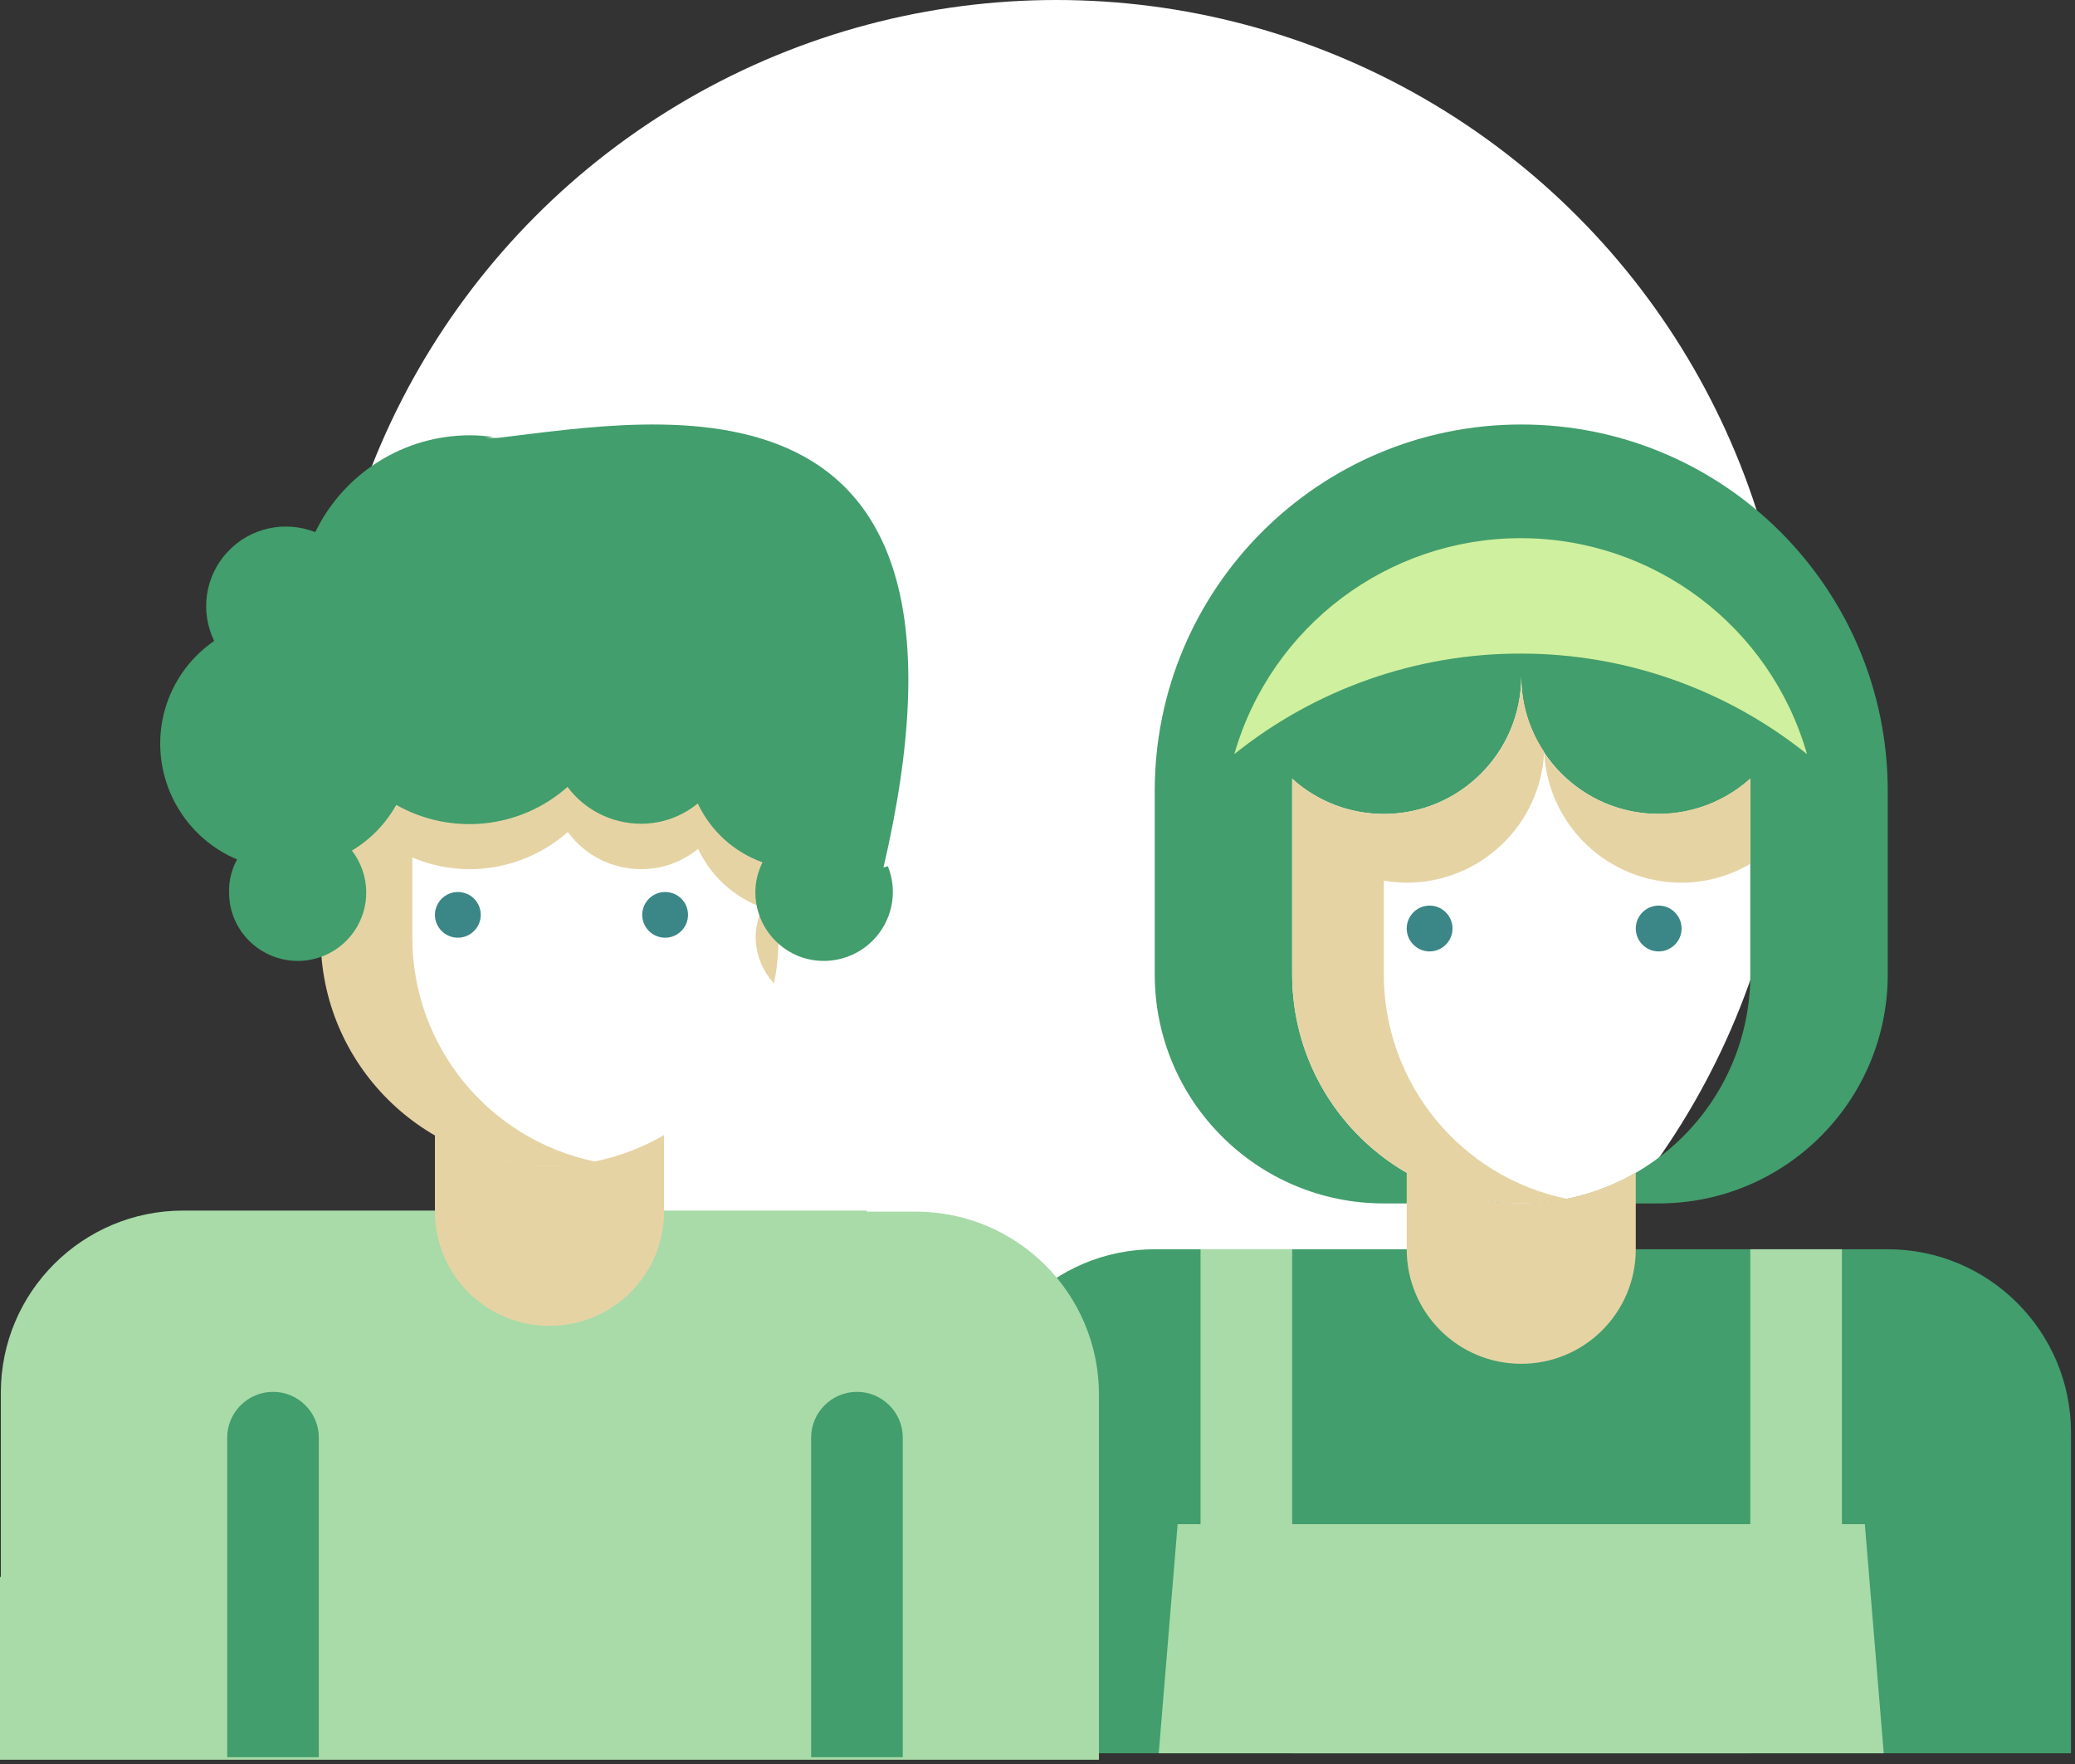 <?xml version="1.0" encoding="UTF-8"?> <svg xmlns="http://www.w3.org/2000/svg" width="220" height="187" viewBox="0 0 220 187" fill="none"><rect x="0" y="0" width="220" height="187" fill="#333333" stroke="none"/><circle cx="112" cy="78" r="78" fill="white"></circle><path d="M137.001 176.148H185.575V185.862H137.001V176.148Z" fill="#CFF09E"></path><path d="M161.288 45C139.825 45 122.429 62.395 122.429 83.859V103.288C122.429 116.706 133.298 127.575 146.716 127.575H161.288C147.87 127.575 137.001 116.706 137.001 103.288V82.553C139.673 84.982 143.134 86.287 146.716 86.287C154.761 86.287 161.288 79.76 161.288 71.715C161.288 79.76 167.815 86.287 175.86 86.287C179.442 86.287 182.903 84.951 185.575 82.553V103.288C185.575 116.706 174.706 127.575 161.288 127.575H175.86C189.278 127.575 200.147 116.706 200.147 103.288V83.859C200.147 62.395 182.751 45 161.288 45Z" fill="#429E6C"></path><path d="M122.429 132.432C111.713 132.432 103 141.145 103 151.861V185.862H219.576V151.861C219.576 141.145 210.863 132.432 200.147 132.432H122.429Z" fill="#429E6C"></path><path d="M199.721 185.862L197.718 161.576H124.858L122.854 185.862H199.721Z" fill="#A8DBA8"></path><path d="M127.287 132.432H137.001V166.433C137.001 169.105 134.815 171.29 132.144 171.29C129.472 171.29 127.287 169.105 127.287 166.433V132.432Z" fill="#A8DBA8"></path><path d="M185.575 132.432H195.289V166.433C195.289 169.105 193.103 171.29 190.432 171.29C187.76 171.29 185.575 169.105 185.575 166.433V132.432Z" fill="#A8DBA8"></path><path d="M161.288 69.287C172.308 69.287 182.994 73.051 191.585 79.942C187.7 66.372 175.313 57.052 161.227 57.052C147.141 57.052 134.755 66.403 130.869 79.942C139.491 73.021 150.237 69.256 161.288 69.287Z" fill="#CFF09E"></path><path d="M161.288 127.575C157.007 127.575 152.848 126.451 149.145 124.296V132.432C149.145 139.141 154.579 144.575 161.288 144.575C167.997 144.575 173.431 139.141 173.431 132.432V124.296C169.758 126.421 165.568 127.575 161.288 127.575Z" fill="#E6D3A4"></path><path d="M146.716 103.288V93.361C147.505 93.482 148.325 93.573 149.145 93.573C156.916 93.573 163.352 87.471 163.717 79.7C162.138 77.332 161.288 74.569 161.288 71.715C161.288 79.76 154.761 86.287 146.716 86.287C143.134 86.287 139.673 84.951 137.001 82.553V103.288C137.001 116.706 147.87 127.575 161.288 127.575C162.927 127.575 164.536 127.423 166.145 127.089C154.852 124.782 146.716 114.824 146.716 103.288Z" fill="#E6D3A4"></path><path d="M178.289 93.573C180.839 93.573 183.358 92.875 185.575 91.57V82.523C182.448 85.346 178.228 86.682 174.038 86.166C169.849 85.65 166.085 83.312 163.717 79.821C164.172 87.562 170.547 93.573 178.289 93.573Z" fill="#E6D3A4"></path><path d="M178.289 98.431C178.289 99.766 177.196 100.859 175.86 100.859C174.524 100.859 173.431 99.766 173.431 98.431C173.431 97.095 174.524 96.002 175.86 96.002C177.196 96.002 178.289 97.095 178.289 98.431Z" fill="#3B8686"></path><path d="M154.002 98.431C154.002 99.766 152.909 100.859 151.573 100.859C150.237 100.859 149.145 99.766 149.145 98.431C149.145 97.095 150.237 96.002 151.573 96.002C152.909 96.002 154.002 97.095 154.002 98.431Z" fill="#3B8686"></path><path d="M93.595 92.29C106.59 37.07 69.561 44.5 52.763 46.418C40.984 46.418 37.432 52.776 37.128 55.956L30.298 68.975L43.352 82.45L79.782 83.964C81.35 88.152 86.309 95.682 93.595 92.29Z" fill="#429E6C"></path><path d="M97.086 128.443H24.287V167.17H0V186.549H116.515V147.822C116.515 137.134 107.833 128.443 97.086 128.443Z" fill="#A8DBA8"></path><path d="M19.433 128.331H91.91V166.887H116.09V186.179H0.09V147.624C0.09 136.983 8.734 128.331 19.433 128.331Z" fill="#A8DBA8"></path><path d="M33.804 186.276L24.09 186.276L24.09 152.394C24.09 149.729 26.276 147.549 28.947 147.549C31.619 147.549 33.804 149.729 33.804 152.394L33.804 186.276Z" fill="#429E6C"></path><path d="M95.715 186.276L86 186.276L86 152.394C86 149.729 88.186 147.549 90.857 147.549C93.529 147.549 95.715 149.729 95.715 152.394L95.715 186.276Z" fill="#429E6C"></path><path d="M58.258 123.599C54.007 123.599 49.818 122.479 46.114 120.329V128.443C46.114 135.135 51.548 140.555 58.258 140.555C64.967 140.555 70.401 135.135 70.401 128.443V120.329C66.697 122.479 62.538 123.599 58.258 123.599Z" fill="#E6D3A4"></path><path d="M34.001 80.027V99.406C34.001 112.789 44.87 123.629 58.288 123.629C59.927 123.629 61.536 123.478 63.145 123.145C51.852 120.843 43.716 110.912 43.716 99.406V90.897C45.629 91.715 47.693 92.139 49.788 92.139C53.613 92.139 57.316 90.746 60.2 88.203C62.022 90.686 64.906 92.139 68.003 92.139C70.188 92.139 72.313 91.382 74.013 89.989C75.38 92.896 77.839 95.136 80.874 96.227C80.389 97.226 80.115 98.285 80.115 99.406C80.146 101.192 80.844 102.918 82.058 104.251C82.392 102.646 82.544 101.041 82.544 99.406V80.027H34.001Z" fill="#E6D3A4"></path><path d="M94.141 91.836C93.534 92.018 92.896 92.109 92.259 92.139C88.252 92.139 84.973 88.899 84.973 84.872C84.973 83.782 85.246 82.692 85.732 81.693C82.696 80.603 80.237 78.362 78.871 75.455C77.171 76.848 75.046 77.605 72.86 77.605C69.794 77.605 66.879 76.121 65.058 73.669C60.018 78.089 52.732 78.816 46.904 75.546C41.075 72.246 37.978 65.645 39.162 59.044C40.377 52.473 45.598 47.356 52.247 46.327C51.427 46.206 50.638 46.145 49.818 46.145C42.836 46.145 36.46 50.142 33.425 56.41C30.176 55.138 26.472 55.956 24.105 58.529C21.737 61.073 21.19 64.827 22.708 67.946C18.701 70.701 16.545 75.425 17.061 80.239C17.578 85.054 20.674 89.232 25.137 91.109C24.56 92.169 24.256 93.35 24.287 94.561C24.256 97.74 26.321 100.556 29.357 101.525C32.392 102.494 35.701 101.374 37.523 98.77C39.344 96.166 39.253 92.684 37.31 90.171C39.284 88.99 40.893 87.325 42.016 85.326C47.845 88.626 55.161 87.87 60.17 83.418C61.992 85.871 64.906 87.325 67.972 87.325C70.158 87.325 72.283 86.568 73.983 85.175C75.349 88.082 77.808 90.322 80.844 91.412C80.358 92.411 80.085 93.471 80.085 94.591C80.085 97.529 81.846 100.163 84.548 101.313C87.25 102.434 90.377 101.828 92.471 99.769C94.596 97.68 95.234 94.561 94.141 91.836Z" fill="#429E6C"></path><path d="M50.972 96.984C50.972 98.316 49.879 99.406 48.543 99.406C47.207 99.406 46.114 98.316 46.114 96.984C46.114 95.651 47.207 94.561 48.543 94.561C49.909 94.561 50.972 95.651 50.972 96.984Z" fill="#3B8686"></path><path d="M72.947 96.984C72.947 98.316 71.854 99.406 70.518 99.406C69.183 99.406 68.09 98.316 68.09 96.984C68.09 95.651 69.183 94.561 70.518 94.561C71.884 94.561 72.947 95.651 72.947 96.984Z" fill="#3B8686"></path></svg> 